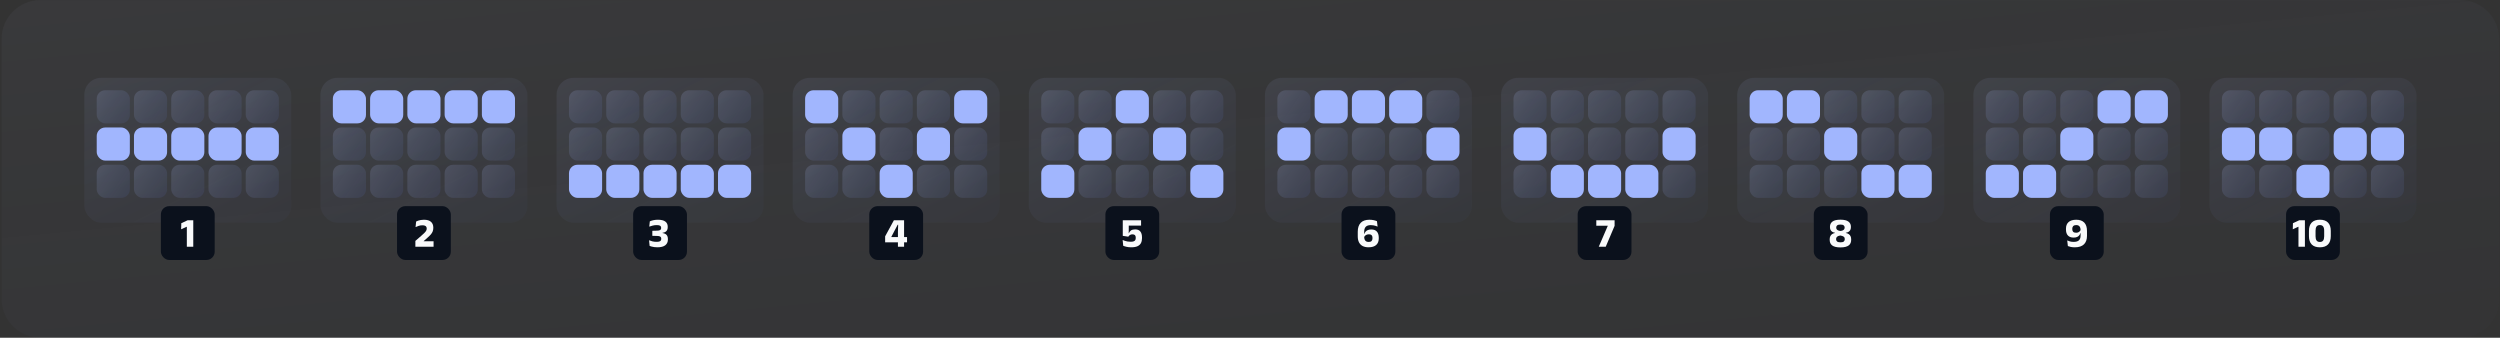 <svg width="1029" height="139" viewBox="0 0 1029 139" fill="none" xmlns="http://www.w3.org/2000/svg">
<rect x="0" y="0" width="1029" height="139" fill="#333333" stroke="none"/>
<path d="M0.655 16.033C0.655 7.197 7.818 0.033 16.654 0.033H1012.65C1021.49 0.033 1028.65 7.197 1028.65 16.033V123.001C1028.65 131.838 1021.49 139.001 1012.65 139.001H16.654C7.818 139.001 0.655 131.838 0.655 123.001V16.033Z" fill="url(#paint0_linear_5951_31610)" fill-opacity="0.04"/>
<rect x="34.699" y="32.033" width="85.191" height="59.634" rx="6.986" fill="url(#paint1_linear_5951_31610)" fill-opacity="0.08"/>
<rect x="39.811" y="37.145" width="13.631" height="13.631" rx="3.493" fill="url(#paint2_linear_5951_31610)" fill-opacity="0.16"/>
<rect x="55.145" y="37.145" width="13.631" height="13.631" rx="3.493" fill="url(#paint3_linear_5951_31610)" fill-opacity="0.16"/>
<rect x="70.48" y="37.145" width="13.631" height="13.631" rx="3.493" fill="url(#paint4_linear_5951_31610)" fill-opacity="0.16"/>
<rect x="85.814" y="37.145" width="13.631" height="13.631" rx="3.493" fill="url(#paint5_linear_5951_31610)" fill-opacity="0.16"/>
<rect x="101.148" y="37.145" width="13.631" height="13.631" rx="3.493" fill="url(#paint6_linear_5951_31610)" fill-opacity="0.16"/>
<rect x="39.811" y="52.478" width="13.631" height="13.631" rx="3.493" fill="#A1B6FE"/>
<rect x="55.145" y="52.478" width="13.631" height="13.631" rx="3.493" fill="#A1B6FE"/>
<rect x="70.48" y="52.478" width="13.631" height="13.631" rx="3.493" fill="#A1B6FE"/>
<rect x="85.814" y="52.478" width="13.631" height="13.631" rx="3.493" fill="#A1B6FE"/>
<rect x="101.148" y="52.478" width="13.631" height="13.631" rx="3.493" fill="#A1B6FE"/>
<rect x="39.811" y="67.812" width="13.631" height="13.631" rx="3.493" fill="url(#paint7_linear_5951_31610)" fill-opacity="0.16"/>
<rect x="55.145" y="67.812" width="13.631" height="13.631" rx="3.493" fill="url(#paint8_linear_5951_31610)" fill-opacity="0.16"/>
<rect x="70.48" y="67.812" width="13.631" height="13.631" rx="3.493" fill="url(#paint9_linear_5951_31610)" fill-opacity="0.16"/>
<rect x="85.814" y="67.812" width="13.631" height="13.631" rx="3.493" fill="url(#paint10_linear_5951_31610)" fill-opacity="0.16"/>
<rect x="101.148" y="67.812" width="13.631" height="13.631" rx="3.493" fill="url(#paint11_linear_5951_31610)" fill-opacity="0.16"/>
<rect x="66.22" y="84.852" width="22.15" height="22.15" rx="3.408" fill="#0B111C"/>
<path d="M76.9 101.555V93.351H76.789L74.557 94.373L74.625 91.868L77.215 90.667H79.549V101.555H76.9Z" fill="#F9FAFB"/>
<rect x="131.89" y="32.033" width="85.191" height="59.634" rx="6.986" fill="url(#paint12_linear_5951_31610)" fill-opacity="0.08"/>
<rect x="137.002" y="37.145" width="13.631" height="13.631" rx="3.493" fill="#A1B6FE"/>
<rect x="152.336" y="37.145" width="13.631" height="13.631" rx="3.493" fill="#A1B6FE"/>
<rect x="167.671" y="37.145" width="13.631" height="13.631" rx="3.493" fill="#A1B6FE"/>
<rect x="183.005" y="37.145" width="13.631" height="13.631" rx="3.493" fill="#A1B6FE"/>
<rect x="198.34" y="37.145" width="13.631" height="13.631" rx="3.493" fill="#A1B6FE"/>
<rect x="137.002" y="52.478" width="13.631" height="13.631" rx="3.493" fill="url(#paint13_linear_5951_31610)" fill-opacity="0.16"/>
<rect x="152.336" y="52.478" width="13.631" height="13.631" rx="3.493" fill="url(#paint14_linear_5951_31610)" fill-opacity="0.16"/>
<rect x="167.671" y="52.478" width="13.631" height="13.631" rx="3.493" fill="url(#paint15_linear_5951_31610)" fill-opacity="0.16"/>
<rect x="183.005" y="52.478" width="13.631" height="13.631" rx="3.493" fill="url(#paint16_linear_5951_31610)" fill-opacity="0.16"/>
<rect x="198.34" y="52.478" width="13.631" height="13.631" rx="3.493" fill="url(#paint17_linear_5951_31610)" fill-opacity="0.16"/>
<rect x="137.002" y="67.812" width="13.631" height="13.631" rx="3.493" fill="url(#paint18_linear_5951_31610)" fill-opacity="0.16"/>
<rect x="152.336" y="67.812" width="13.631" height="13.631" rx="3.493" fill="url(#paint19_linear_5951_31610)" fill-opacity="0.16"/>
<rect x="167.671" y="67.812" width="13.631" height="13.631" rx="3.493" fill="url(#paint20_linear_5951_31610)" fill-opacity="0.16"/>
<rect x="183.005" y="67.812" width="13.631" height="13.631" rx="3.493" fill="url(#paint21_linear_5951_31610)" fill-opacity="0.16"/>
<rect x="198.34" y="67.812" width="13.631" height="13.631" rx="3.493" fill="url(#paint22_linear_5951_31610)" fill-opacity="0.16"/>
<rect x="163.411" y="84.852" width="22.15" height="22.15" rx="3.408" fill="#0B111C"/>
<path d="M170.969 101.555V99.152L173.635 96.835C174.084 96.443 174.453 96.1 174.743 95.804C175.038 95.509 175.26 95.228 175.407 94.961C175.555 94.694 175.629 94.413 175.629 94.118V94.041C175.629 93.774 175.572 93.544 175.458 93.351C175.345 93.152 175.155 92.999 174.888 92.891C174.626 92.783 174.277 92.729 173.84 92.729C173.3 92.729 172.792 92.808 172.315 92.967C171.838 93.121 171.415 93.291 171.046 93.479L171.276 91.178C171.52 91.048 171.801 90.928 172.119 90.821C172.443 90.707 172.803 90.616 173.201 90.548C173.604 90.48 174.041 90.446 174.513 90.446C175.785 90.446 176.742 90.73 177.384 91.298C178.025 91.866 178.346 92.661 178.346 93.683V93.802C178.346 94.336 178.264 94.816 178.099 95.242C177.935 95.668 177.679 96.083 177.333 96.486C176.992 96.883 176.552 97.318 176.012 97.789L174.402 99.221V99.706L173.26 99.314H178.457V101.555H170.969Z" fill="#F9FAFB"/>
<rect x="229.082" y="32.033" width="85.191" height="59.634" rx="6.986" fill="url(#paint23_linear_5951_31610)" fill-opacity="0.08"/>
<rect x="234.193" y="37.145" width="13.631" height="13.631" rx="3.493" fill="url(#paint24_linear_5951_31610)" fill-opacity="0.16"/>
<rect x="249.528" y="37.145" width="13.631" height="13.631" rx="3.493" fill="url(#paint25_linear_5951_31610)" fill-opacity="0.16"/>
<rect x="264.862" y="37.145" width="13.631" height="13.631" rx="3.493" fill="url(#paint26_linear_5951_31610)" fill-opacity="0.16"/>
<rect x="280.196" y="37.145" width="13.631" height="13.631" rx="3.493" fill="url(#paint27_linear_5951_31610)" fill-opacity="0.16"/>
<rect x="295.531" y="37.145" width="13.631" height="13.631" rx="3.493" fill="url(#paint28_linear_5951_31610)" fill-opacity="0.16"/>
<rect x="234.193" y="52.478" width="13.631" height="13.631" rx="3.493" fill="url(#paint29_linear_5951_31610)" fill-opacity="0.16"/>
<rect x="249.528" y="52.478" width="13.631" height="13.631" rx="3.493" fill="url(#paint30_linear_5951_31610)" fill-opacity="0.16"/>
<rect x="264.862" y="52.478" width="13.631" height="13.631" rx="3.493" fill="url(#paint31_linear_5951_31610)" fill-opacity="0.16"/>
<rect x="280.196" y="52.478" width="13.631" height="13.631" rx="3.493" fill="url(#paint32_linear_5951_31610)" fill-opacity="0.16"/>
<rect x="295.531" y="52.478" width="13.631" height="13.631" rx="3.493" fill="url(#paint33_linear_5951_31610)" fill-opacity="0.16"/>
<rect x="234.193" y="67.812" width="13.631" height="13.631" rx="3.493" fill="#A1B6FE"/>
<rect x="249.528" y="67.812" width="13.631" height="13.631" rx="3.493" fill="#A1B6FE"/>
<rect x="264.862" y="67.812" width="13.631" height="13.631" rx="3.493" fill="#A1B6FE"/>
<rect x="280.196" y="67.812" width="13.631" height="13.631" rx="3.493" fill="#A1B6FE"/>
<rect x="295.531" y="67.812" width="13.631" height="13.631" rx="3.493" fill="#A1B6FE"/>
<rect x="260.602" y="84.852" width="22.15" height="22.15" rx="3.408" fill="#0B111C"/>
<path d="M270.566 101.785C270.112 101.785 269.683 101.756 269.28 101.7C268.882 101.643 268.524 101.572 268.206 101.487C267.888 101.396 267.615 101.308 267.388 101.222L267.158 98.888C267.573 99.064 268.036 99.218 268.547 99.348C269.058 99.473 269.612 99.536 270.208 99.536C270.714 99.536 271.108 99.49 271.392 99.399C271.676 99.308 271.875 99.175 271.989 98.999C272.108 98.817 272.167 98.599 272.167 98.343V98.249C272.167 97.994 272.111 97.784 271.997 97.619C271.889 97.454 271.71 97.332 271.46 97.252C271.216 97.167 270.884 97.122 270.464 97.116L268.496 97.065V94.995L270.464 94.944C270.873 94.933 271.199 94.884 271.443 94.799C271.688 94.714 271.864 94.592 271.972 94.433C272.079 94.274 272.133 94.075 272.133 93.836V93.76C272.133 93.391 272.003 93.115 271.742 92.933C271.48 92.746 271.006 92.652 270.319 92.652C269.722 92.652 269.157 92.72 268.624 92.857C268.09 92.987 267.63 93.129 267.243 93.283L267.465 91.11C267.857 90.928 268.328 90.772 268.879 90.642C269.436 90.511 270.083 90.446 270.821 90.446C272.173 90.446 273.178 90.693 273.837 91.187C274.502 91.681 274.834 92.388 274.834 93.308V93.479C274.834 93.933 274.757 94.325 274.604 94.654C274.456 94.978 274.223 95.236 273.905 95.43C273.593 95.623 273.187 95.753 272.687 95.821V96.188L272.542 95.898C273.406 96.017 274.013 96.281 274.365 96.69C274.723 97.099 274.902 97.67 274.902 98.403V98.624C274.902 99.601 274.547 100.373 273.837 100.941C273.133 101.504 272.043 101.785 270.566 101.785Z" fill="#F9FAFB"/>
<rect x="326.272" y="32.033" width="85.191" height="59.634" rx="6.986" fill="url(#paint34_linear_5951_31610)" fill-opacity="0.08"/>
<rect x="331.384" y="37.145" width="13.631" height="13.631" rx="3.493" fill="#A1B6FE"/>
<rect x="346.718" y="37.145" width="13.631" height="13.631" rx="3.493" fill="url(#paint35_linear_5951_31610)" fill-opacity="0.16"/>
<rect x="362.052" y="37.145" width="13.631" height="13.631" rx="3.493" fill="url(#paint36_linear_5951_31610)" fill-opacity="0.16"/>
<rect x="377.387" y="37.145" width="13.631" height="13.631" rx="3.493" fill="url(#paint37_linear_5951_31610)" fill-opacity="0.16"/>
<rect x="392.721" y="37.145" width="13.631" height="13.631" rx="3.493" fill="#A1B6FE"/>
<rect x="331.384" y="52.478" width="13.631" height="13.631" rx="3.493" fill="url(#paint38_linear_5951_31610)" fill-opacity="0.16"/>
<rect x="346.719" y="52.478" width="13.631" height="13.631" rx="3.493" fill="#A1B6FE"/>
<rect x="362.053" y="52.478" width="13.631" height="13.631" rx="3.493" fill="url(#paint39_linear_5951_31610)" fill-opacity="0.16"/>
<rect x="377.387" y="52.478" width="13.631" height="13.631" rx="3.493" fill="#A1B6FE"/>
<rect x="392.722" y="52.478" width="13.631" height="13.631" rx="3.493" fill="url(#paint40_linear_5951_31610)" fill-opacity="0.16"/>
<rect x="331.384" y="67.812" width="13.631" height="13.631" rx="3.493" fill="url(#paint41_linear_5951_31610)" fill-opacity="0.16"/>
<rect x="346.719" y="67.812" width="13.631" height="13.631" rx="3.493" fill="url(#paint42_linear_5951_31610)" fill-opacity="0.16"/>
<rect x="362.053" y="67.812" width="13.631" height="13.631" rx="3.493" fill="#A1B6FE"/>
<rect x="377.387" y="67.812" width="13.631" height="13.631" rx="3.493" fill="url(#paint43_linear_5951_31610)" fill-opacity="0.16"/>
<rect x="392.722" y="67.812" width="13.631" height="13.631" rx="3.493" fill="url(#paint44_linear_5951_31610)" fill-opacity="0.16"/>
<rect x="357.793" y="84.852" width="22.15" height="22.15" rx="3.408" fill="#0B111C"/>
<path d="M369.589 101.555V95.319L369.691 92.49H369.487L366.897 97.431V98.488L365.883 97.576H373.337V99.74H364.324V97.278L367.919 90.667H372.119V101.555H369.589Z" fill="#F9FAFB"/>
<rect x="423.464" y="32.033" width="85.191" height="59.634" rx="6.986" fill="url(#paint45_linear_5951_31610)" fill-opacity="0.08"/>
<rect x="428.575" y="37.145" width="13.631" height="13.631" rx="3.493" fill="url(#paint46_linear_5951_31610)" fill-opacity="0.16"/>
<rect x="443.91" y="37.145" width="13.631" height="13.631" rx="3.493" fill="url(#paint47_linear_5951_31610)" fill-opacity="0.16"/>
<rect x="459.244" y="37.145" width="13.631" height="13.631" rx="3.493" fill="#A1B6FE"/>
<rect x="474.578" y="37.145" width="13.631" height="13.631" rx="3.493" fill="url(#paint48_linear_5951_31610)" fill-opacity="0.16"/>
<rect x="489.913" y="37.145" width="13.631" height="13.631" rx="3.493" fill="url(#paint49_linear_5951_31610)" fill-opacity="0.16"/>
<rect x="428.575" y="52.478" width="13.631" height="13.631" rx="3.493" fill="url(#paint50_linear_5951_31610)" fill-opacity="0.16"/>
<rect x="443.91" y="52.478" width="13.631" height="13.631" rx="3.493" fill="#A1B6FE"/>
<rect x="459.244" y="52.478" width="13.631" height="13.631" rx="3.493" fill="url(#paint51_linear_5951_31610)" fill-opacity="0.16"/>
<rect x="474.578" y="52.478" width="13.631" height="13.631" rx="3.493" fill="#A1B6FE"/>
<rect x="489.913" y="52.478" width="13.631" height="13.631" rx="3.493" fill="url(#paint52_linear_5951_31610)" fill-opacity="0.16"/>
<rect x="428.575" y="67.812" width="13.631" height="13.631" rx="3.493" fill="#A1B6FE"/>
<rect x="443.909" y="67.812" width="13.631" height="13.631" rx="3.493" fill="url(#paint53_linear_5951_31610)" fill-opacity="0.16"/>
<rect x="459.244" y="67.812" width="13.631" height="13.631" rx="3.493" fill="url(#paint54_linear_5951_31610)" fill-opacity="0.16"/>
<rect x="474.578" y="67.812" width="13.631" height="13.631" rx="3.493" fill="url(#paint55_linear_5951_31610)" fill-opacity="0.16"/>
<rect x="489.913" y="67.812" width="13.631" height="13.631" rx="3.493" fill="#A1B6FE"/>
<rect x="454.984" y="84.852" width="22.15" height="22.15" rx="3.408" fill="#0B111C"/>
<path d="M465.608 101.785C464.876 101.785 464.223 101.717 463.649 101.58C463.081 101.444 462.635 101.302 462.312 101.154L462.082 98.778C462.343 98.897 462.644 99.013 462.985 99.127C463.331 99.24 463.706 99.334 464.109 99.408C464.512 99.476 464.93 99.51 465.361 99.51C465.901 99.51 466.324 99.451 466.631 99.331C466.937 99.212 467.153 99.042 467.278 98.82C467.403 98.593 467.466 98.32 467.466 98.002V97.764C467.466 97.338 467.361 97.014 467.15 96.793C466.94 96.565 466.6 96.452 466.128 96.452C465.708 96.452 465.359 96.546 465.08 96.733C464.802 96.915 464.578 97.145 464.407 97.423L462.133 97.074V90.667H469.664V92.865H464.595V94.578L464.569 95.975H464.654C464.836 95.503 465.129 95.126 465.532 94.842C465.935 94.558 466.503 94.416 467.236 94.416C468.201 94.416 468.911 94.705 469.365 95.285C469.82 95.858 470.047 96.662 470.047 97.695V98.053C470.047 98.814 469.905 99.476 469.621 100.038C469.337 100.595 468.871 101.027 468.224 101.333C467.576 101.634 466.705 101.785 465.608 101.785Z" fill="#F9FAFB"/>
<rect x="520.655" y="32.033" width="85.191" height="59.634" rx="6.986" fill="url(#paint56_linear_5951_31610)" fill-opacity="0.08"/>
<rect x="525.766" y="37.145" width="13.631" height="13.631" rx="3.493" fill="url(#paint57_linear_5951_31610)" fill-opacity="0.16"/>
<rect x="541.101" y="37.145" width="13.631" height="13.631" rx="3.493" fill="#A1B6FE"/>
<rect x="556.435" y="37.145" width="13.631" height="13.631" rx="3.493" fill="#A1B6FE"/>
<rect x="571.769" y="37.145" width="13.631" height="13.631" rx="3.493" fill="#A1B6FE"/>
<rect x="587.104" y="37.145" width="13.631" height="13.631" rx="3.493" fill="url(#paint58_linear_5951_31610)" fill-opacity="0.16"/>
<rect x="525.766" y="52.478" width="13.631" height="13.631" rx="3.493" fill="#A1B6FE"/>
<rect x="541.101" y="52.478" width="13.631" height="13.631" rx="3.493" fill="url(#paint59_linear_5951_31610)" fill-opacity="0.16"/>
<rect x="556.435" y="52.478" width="13.631" height="13.631" rx="3.493" fill="url(#paint60_linear_5951_31610)" fill-opacity="0.16"/>
<rect x="571.769" y="52.478" width="13.631" height="13.631" rx="3.493" fill="url(#paint61_linear_5951_31610)" fill-opacity="0.16"/>
<rect x="587.104" y="52.478" width="13.631" height="13.631" rx="3.493" fill="#A1B6FE"/>
<rect x="525.766" y="67.812" width="13.631" height="13.631" rx="3.493" fill="url(#paint62_linear_5951_31610)" fill-opacity="0.16"/>
<rect x="541.101" y="67.812" width="13.631" height="13.631" rx="3.493" fill="url(#paint63_linear_5951_31610)" fill-opacity="0.16"/>
<rect x="556.435" y="67.812" width="13.631" height="13.631" rx="3.493" fill="url(#paint64_linear_5951_31610)" fill-opacity="0.16"/>
<rect x="571.769" y="67.812" width="13.631" height="13.631" rx="3.493" fill="url(#paint65_linear_5951_31610)" fill-opacity="0.16"/>
<rect x="587.104" y="67.812" width="13.631" height="13.631" rx="3.493" fill="url(#paint66_linear_5951_31610)" fill-opacity="0.16"/>
<rect x="552.175" y="84.852" width="22.15" height="22.15" rx="3.408" fill="#0B111C"/>
<path d="M563.292 101.785C562.343 101.785 561.537 101.614 560.872 101.274C560.213 100.927 559.711 100.419 559.364 99.749C559.024 99.079 558.853 98.255 558.853 97.278V95.361C558.853 93.788 559.254 92.576 560.054 91.724C560.861 90.872 562.054 90.446 563.632 90.446C564.308 90.446 564.907 90.505 565.43 90.625C565.952 90.744 566.395 90.883 566.759 91.042L567.014 93.274C566.759 93.155 566.486 93.053 566.197 92.967C565.913 92.877 565.603 92.803 565.268 92.746C564.933 92.689 564.567 92.661 564.169 92.661C563.26 92.661 562.587 92.888 562.15 93.342C561.713 93.791 561.494 94.487 561.494 95.43V97.363C561.494 97.869 561.562 98.286 561.699 98.616C561.835 98.939 562.039 99.183 562.312 99.348C562.59 99.507 562.937 99.587 563.351 99.587C563.896 99.587 564.291 99.459 564.535 99.203C564.785 98.942 564.91 98.579 564.91 98.113V97.909C564.91 97.602 564.862 97.341 564.765 97.125C564.675 96.909 564.521 96.741 564.305 96.622C564.09 96.503 563.791 96.443 563.411 96.443C563.104 96.443 562.82 96.494 562.559 96.597C562.298 96.693 562.071 96.835 561.877 97.022C561.69 97.204 561.545 97.423 561.443 97.678L561.153 96.298H561.579C561.676 95.952 561.838 95.64 562.065 95.361C562.298 95.083 562.607 94.862 562.993 94.697C563.385 94.532 563.862 94.45 564.425 94.45C565.458 94.45 566.228 94.745 566.733 95.336C567.245 95.926 567.5 96.767 567.5 97.857V98.138C567.5 99.303 567.145 100.203 566.435 100.839C565.731 101.469 564.683 101.785 563.292 101.785Z" fill="#F9FAFB"/>
<rect x="617.846" y="32.033" width="85.191" height="59.634" rx="6.986" fill="url(#paint67_linear_5951_31610)" fill-opacity="0.08"/>
<rect x="622.957" y="37.145" width="13.631" height="13.631" rx="3.493" fill="url(#paint68_linear_5951_31610)" fill-opacity="0.16"/>
<rect x="638.292" y="37.145" width="13.631" height="13.631" rx="3.493" fill="url(#paint69_linear_5951_31610)" fill-opacity="0.16"/>
<rect x="653.626" y="37.145" width="13.631" height="13.631" rx="3.493" fill="url(#paint70_linear_5951_31610)" fill-opacity="0.16"/>
<rect x="668.96" y="37.145" width="13.631" height="13.631" rx="3.493" fill="url(#paint71_linear_5951_31610)" fill-opacity="0.16"/>
<rect x="684.295" y="37.145" width="13.631" height="13.631" rx="3.493" fill="url(#paint72_linear_5951_31610)" fill-opacity="0.16"/>
<rect x="622.957" y="52.478" width="13.631" height="13.631" rx="3.493" fill="#A1B6FE"/>
<rect x="638.292" y="52.478" width="13.631" height="13.631" rx="3.493" fill="url(#paint73_linear_5951_31610)" fill-opacity="0.16"/>
<rect x="653.626" y="52.478" width="13.631" height="13.631" rx="3.493" fill="url(#paint74_linear_5951_31610)" fill-opacity="0.16"/>
<rect x="668.96" y="52.478" width="13.631" height="13.631" rx="3.493" fill="url(#paint75_linear_5951_31610)" fill-opacity="0.16"/>
<rect x="684.295" y="52.478" width="13.631" height="13.631" rx="3.493" fill="#A1B6FE"/>
<rect x="622.957" y="67.812" width="13.631" height="13.631" rx="3.493" fill="url(#paint76_linear_5951_31610)" fill-opacity="0.16"/>
<rect x="638.292" y="67.812" width="13.631" height="13.631" rx="3.493" fill="#A1B6FE"/>
<rect x="653.626" y="67.812" width="13.631" height="13.631" rx="3.493" fill="#A1B6FE"/>
<rect x="668.96" y="67.812" width="13.631" height="13.631" rx="3.493" fill="#A1B6FE"/>
<rect x="684.295" y="67.812" width="13.631" height="13.631" rx="3.493" fill="url(#paint77_linear_5951_31610)" fill-opacity="0.16"/>
<rect x="649.366" y="84.852" width="22.15" height="22.15" rx="3.408" fill="#0B111C"/>
<path d="M658.051 101.555L661.783 92.899H657.037V90.667H664.568V92.959L660.922 101.555H658.051Z" fill="#F9FAFB"/>
<rect x="715.037" y="32.033" width="85.191" height="59.634" rx="6.986" fill="url(#paint78_linear_5951_31610)" fill-opacity="0.08"/>
<rect x="720.148" y="37.145" width="13.631" height="13.631" rx="3.493" fill="#A1B6FE"/>
<rect x="735.483" y="37.145" width="13.631" height="13.631" rx="3.493" fill="#A1B6FE"/>
<rect x="750.817" y="37.145" width="13.631" height="13.631" rx="3.493" fill="url(#paint79_linear_5951_31610)" fill-opacity="0.16"/>
<rect x="766.151" y="37.145" width="13.631" height="13.631" rx="3.493" fill="url(#paint80_linear_5951_31610)" fill-opacity="0.16"/>
<rect x="781.486" y="37.145" width="13.631" height="13.631" rx="3.493" fill="url(#paint81_linear_5951_31610)" fill-opacity="0.16"/>
<rect x="720.148" y="52.478" width="13.631" height="13.631" rx="3.493" fill="url(#paint82_linear_5951_31610)" fill-opacity="0.16"/>
<rect x="735.483" y="52.478" width="13.631" height="13.631" rx="3.493" fill="url(#paint83_linear_5951_31610)" fill-opacity="0.16"/>
<rect x="750.817" y="52.478" width="13.631" height="13.631" rx="3.493" fill="#A1B6FE"/>
<rect x="766.151" y="52.478" width="13.631" height="13.631" rx="3.493" fill="url(#paint84_linear_5951_31610)" fill-opacity="0.16"/>
<rect x="781.486" y="52.478" width="13.631" height="13.631" rx="3.493" fill="url(#paint85_linear_5951_31610)" fill-opacity="0.16"/>
<rect x="720.148" y="67.812" width="13.631" height="13.631" rx="3.493" fill="url(#paint86_linear_5951_31610)" fill-opacity="0.16"/>
<rect x="735.482" y="67.812" width="13.631" height="13.631" rx="3.493" fill="url(#paint87_linear_5951_31610)" fill-opacity="0.16"/>
<rect x="750.817" y="67.812" width="13.631" height="13.631" rx="3.493" fill="url(#paint88_linear_5951_31610)" fill-opacity="0.16"/>
<rect x="766.151" y="67.812" width="13.631" height="13.631" rx="3.493" fill="#A1B6FE"/>
<rect x="781.486" y="67.812" width="13.631" height="13.631" rx="3.493" fill="#A1B6FE"/>
<rect x="746.557" y="84.852" width="22.15" height="22.15" rx="3.408" fill="#0B111C"/>
<path d="M757.512 101.836C756.695 101.836 756.005 101.762 755.442 101.614C754.88 101.467 754.426 101.257 754.079 100.984C753.738 100.706 753.489 100.376 753.33 99.996C753.176 99.609 753.1 99.183 753.1 98.718V98.513C753.1 98.019 753.182 97.596 753.347 97.244C753.511 96.886 753.755 96.597 754.079 96.375C754.403 96.154 754.8 95.995 755.272 95.898V95.804C754.823 95.725 754.446 95.588 754.139 95.395C753.838 95.197 753.608 94.941 753.449 94.629C753.295 94.311 753.219 93.933 753.219 93.496V93.291C753.219 92.405 753.56 91.707 754.241 91.195C754.928 90.679 756.019 90.42 757.512 90.42C759.023 90.42 760.119 90.679 760.801 91.195C761.488 91.707 761.832 92.405 761.832 93.291V93.496C761.832 93.939 761.752 94.319 761.593 94.637C761.434 94.95 761.201 95.202 760.894 95.395C760.588 95.588 760.207 95.725 759.753 95.804V95.898C760.236 96 760.639 96.162 760.963 96.384C761.286 96.605 761.531 96.892 761.695 97.244C761.86 97.591 761.942 98.014 761.942 98.513V98.718C761.942 99.166 761.871 99.581 761.729 99.962C761.587 100.336 761.349 100.666 761.014 100.95C760.679 101.228 760.224 101.444 759.651 101.597C759.077 101.756 758.364 101.836 757.512 101.836ZM757.546 99.74C758.205 99.74 758.662 99.624 758.918 99.391C759.179 99.152 759.31 98.84 759.31 98.454V98.368C759.31 97.965 759.165 97.65 758.875 97.423C758.586 97.196 758.112 97.031 757.453 96.929C756.839 97.031 756.399 97.204 756.132 97.448C755.871 97.687 755.74 97.994 755.74 98.368V98.454C755.74 98.846 755.874 99.158 756.141 99.391C756.413 99.624 756.882 99.74 757.546 99.74ZM757.589 95.072C758.123 95.009 758.535 94.862 758.824 94.629C759.114 94.396 759.259 94.086 759.259 93.7V93.632C759.259 93.263 759.123 92.97 758.85 92.754C758.583 92.539 758.137 92.431 757.512 92.431C756.905 92.431 756.465 92.539 756.192 92.754C755.925 92.965 755.792 93.251 755.792 93.615V93.692C755.792 93.947 755.854 94.171 755.979 94.365C756.11 94.552 756.306 94.705 756.567 94.825C756.834 94.944 757.174 95.026 757.589 95.072Z" fill="#F9FAFB"/>
<rect x="812.228" y="32.033" width="85.191" height="59.634" rx="6.986" fill="url(#paint89_linear_5951_31610)" fill-opacity="0.08"/>
<rect x="817.339" y="37.145" width="13.631" height="13.631" rx="3.493" fill="url(#paint90_linear_5951_31610)" fill-opacity="0.16"/>
<rect x="832.674" y="37.145" width="13.631" height="13.631" rx="3.493" fill="url(#paint91_linear_5951_31610)" fill-opacity="0.16"/>
<rect x="848.008" y="37.145" width="13.631" height="13.631" rx="3.493" fill="url(#paint92_linear_5951_31610)" fill-opacity="0.16"/>
<rect x="863.342" y="37.145" width="13.631" height="13.631" rx="3.493" fill="#A1B6FE"/>
<rect x="878.677" y="37.145" width="13.631" height="13.631" rx="3.493" fill="#A1B6FE"/>
<rect x="817.339" y="52.478" width="13.631" height="13.631" rx="3.493" fill="url(#paint93_linear_5951_31610)" fill-opacity="0.16"/>
<rect x="832.674" y="52.478" width="13.631" height="13.631" rx="3.493" fill="url(#paint94_linear_5951_31610)" fill-opacity="0.16"/>
<rect x="848.008" y="52.478" width="13.631" height="13.631" rx="3.493" fill="#A1B6FE"/>
<rect x="863.342" y="52.478" width="13.631" height="13.631" rx="3.493" fill="url(#paint95_linear_5951_31610)" fill-opacity="0.16"/>
<rect x="878.677" y="52.478" width="13.631" height="13.631" rx="3.493" fill="url(#paint96_linear_5951_31610)" fill-opacity="0.16"/>
<rect x="817.339" y="67.812" width="13.631" height="13.631" rx="3.493" fill="#A1B6FE"/>
<rect x="832.674" y="67.812" width="13.631" height="13.631" rx="3.493" fill="#A1B6FE"/>
<rect x="848.008" y="67.812" width="13.631" height="13.631" rx="3.493" fill="url(#paint97_linear_5951_31610)" fill-opacity="0.16"/>
<rect x="863.342" y="67.812" width="13.631" height="13.631" rx="3.493" fill="url(#paint98_linear_5951_31610)" fill-opacity="0.16"/>
<rect x="878.677" y="67.812" width="13.631" height="13.631" rx="3.493" fill="url(#paint99_linear_5951_31610)" fill-opacity="0.16"/>
<rect x="843.748" y="84.852" width="22.15" height="22.15" rx="3.408" fill="#0B111C"/>
<path d="M854.583 90.446C856.037 90.446 857.136 90.835 857.88 91.613C858.63 92.391 859.004 93.541 859.004 95.063V97.091C859.004 98.596 858.584 99.757 857.744 100.575C856.909 101.387 855.656 101.793 853.987 101.793C853.339 101.793 852.777 101.739 852.3 101.631C851.829 101.529 851.439 101.41 851.133 101.274L850.869 98.956C851.215 99.121 851.601 99.263 852.027 99.382C852.459 99.502 852.953 99.561 853.51 99.561C854.492 99.561 855.213 99.351 855.673 98.931C856.133 98.51 856.364 97.86 856.364 96.98V94.808C856.364 94.075 856.216 93.532 855.921 93.18C855.631 92.823 855.174 92.644 854.549 92.644C854.004 92.644 853.6 92.78 853.339 93.053C853.078 93.32 852.947 93.68 852.947 94.135V94.339C852.947 94.805 853.072 95.165 853.322 95.421C853.578 95.671 853.984 95.796 854.54 95.796C854.83 95.796 855.094 95.75 855.333 95.659C855.577 95.563 855.79 95.424 855.972 95.242C856.159 95.06 856.307 94.844 856.415 94.595L856.934 95.941H856.278C856.182 96.31 856.017 96.633 855.784 96.912C855.557 97.19 855.256 97.406 854.881 97.559C854.506 97.713 854.043 97.789 853.493 97.789C852.465 97.789 851.684 97.502 851.15 96.929C850.622 96.35 850.358 95.549 850.358 94.526V94.083C850.358 92.93 850.715 92.036 851.431 91.4C852.152 90.764 853.203 90.446 854.583 90.446Z" fill="#F9FAFB"/>
<rect x="909.419" y="32.033" width="85.191" height="59.634" rx="6.986" fill="url(#paint100_linear_5951_31610)" fill-opacity="0.08"/>
<rect x="914.53" y="37.145" width="13.631" height="13.631" rx="3.493" fill="url(#paint101_linear_5951_31610)" fill-opacity="0.16"/>
<rect x="929.865" y="37.145" width="13.631" height="13.631" rx="3.493" fill="url(#paint102_linear_5951_31610)" fill-opacity="0.16"/>
<rect x="945.199" y="37.145" width="13.631" height="13.631" rx="3.493" fill="url(#paint103_linear_5951_31610)" fill-opacity="0.16"/>
<rect x="960.533" y="37.145" width="13.631" height="13.631" rx="3.493" fill="url(#paint104_linear_5951_31610)" fill-opacity="0.16"/>
<rect x="975.868" y="37.145" width="13.631" height="13.631" rx="3.493" fill="url(#paint105_linear_5951_31610)" fill-opacity="0.16"/>
<rect x="914.53" y="52.478" width="13.631" height="13.631" rx="3.493" fill="#A1B6FE"/>
<rect x="929.865" y="52.478" width="13.631" height="13.631" rx="3.493" fill="#A1B6FE"/>
<rect x="945.199" y="52.478" width="13.631" height="13.631" rx="3.493" fill="url(#paint106_linear_5951_31610)" fill-opacity="0.16"/>
<rect x="960.533" y="52.478" width="13.631" height="13.631" rx="3.493" fill="#A1B6FE"/>
<rect x="975.868" y="52.478" width="13.631" height="13.631" rx="3.493" fill="#A1B6FE"/>
<rect x="914.53" y="67.812" width="13.631" height="13.631" rx="3.493" fill="url(#paint107_linear_5951_31610)" fill-opacity="0.16"/>
<rect x="929.865" y="67.812" width="13.631" height="13.631" rx="3.493" fill="url(#paint108_linear_5951_31610)" fill-opacity="0.16"/>
<rect x="945.199" y="67.812" width="13.631" height="13.631" rx="3.493" fill="#A1B6FE"/>
<rect x="960.533" y="67.812" width="13.631" height="13.631" rx="3.493" fill="url(#paint109_linear_5951_31610)" fill-opacity="0.16"/>
<rect x="975.868" y="67.812" width="13.631" height="13.631" rx="3.493" fill="url(#paint110_linear_5951_31610)" fill-opacity="0.16"/>
<rect x="940.939" y="84.852" width="22.15" height="22.15" rx="3.408" fill="#0B111C"/>
<path d="M946.049 101.555V93.351H945.939L943.707 94.373L943.775 91.868L946.364 90.667H948.699V101.555H946.049ZM954.853 101.793C953.376 101.793 952.257 101.401 951.496 100.618C950.741 99.834 950.363 98.684 950.363 97.167V95.046C950.363 93.541 950.741 92.397 951.496 91.613C952.252 90.829 953.37 90.437 954.853 90.437C956.335 90.437 957.454 90.829 958.209 91.613C958.97 92.397 959.351 93.541 959.351 95.046V97.167C959.351 98.684 958.97 99.834 958.209 100.618C957.454 101.401 956.335 101.793 954.853 101.793ZM954.853 99.595C955.472 99.595 955.923 99.399 956.207 99.007C956.491 98.616 956.633 98.042 956.633 97.287V94.944C956.633 94.183 956.491 93.609 956.207 93.223C955.923 92.831 955.472 92.635 954.853 92.635C954.234 92.635 953.782 92.831 953.498 93.223C953.22 93.609 953.081 94.183 953.081 94.944V97.287C953.081 98.042 953.223 98.616 953.507 99.007C953.796 99.399 954.245 99.595 954.853 99.595Z" fill="#F9FAFB"/>
<defs>
<linearGradient id="paint0_linear_5951_31610" x1="0.655" y1="0.033" x2="21.754" y2="220.119" gradientUnits="userSpaceOnUse">
<stop stop-color="#C7D3FE"/>
<stop offset="1" stop-color="#667FD2" stop-opacity="0.4"/>
</linearGradient>
<linearGradient id="paint1_linear_5951_31610" x1="34.699" y1="32.033" x2="72.66" y2="108.499" gradientUnits="userSpaceOnUse">
<stop stop-color="#B4C5FE"/>
<stop offset="1" stop-color="#667FD2" stop-opacity="0.4"/>
</linearGradient>
<linearGradient id="paint2_linear_5951_31610" x1="40.379" y1="37.536" x2="53.675" y2="46.439" gradientUnits="userSpaceOnUse">
<stop stop-color="#B4C5FE"/>
<stop offset="1" stop-color="#667FD2" stop-opacity="0.7"/>
</linearGradient>
<linearGradient id="paint3_linear_5951_31610" x1="55.713" y1="37.536" x2="69.01" y2="46.439" gradientUnits="userSpaceOnUse">
<stop stop-color="#B4C5FE"/>
<stop offset="1" stop-color="#667FD2" stop-opacity="0.7"/>
</linearGradient>
<linearGradient id="paint4_linear_5951_31610" x1="71.048" y1="37.536" x2="84.344" y2="46.439" gradientUnits="userSpaceOnUse">
<stop stop-color="#B4C5FE"/>
<stop offset="1" stop-color="#667FD2" stop-opacity="0.7"/>
</linearGradient>
<linearGradient id="paint5_linear_5951_31610" x1="86.382" y1="37.536" x2="99.678" y2="46.439" gradientUnits="userSpaceOnUse">
<stop stop-color="#B4C5FE"/>
<stop offset="1" stop-color="#667FD2" stop-opacity="0.7"/>
</linearGradient>
<linearGradient id="paint6_linear_5951_31610" x1="101.716" y1="37.536" x2="115.013" y2="46.439" gradientUnits="userSpaceOnUse">
<stop stop-color="#B4C5FE"/>
<stop offset="1" stop-color="#667FD2" stop-opacity="0.7"/>
</linearGradient>
<linearGradient id="paint7_linear_5951_31610" x1="40.379" y1="68.204" x2="53.675" y2="77.107" gradientUnits="userSpaceOnUse">
<stop stop-color="#B4C5FE"/>
<stop offset="1" stop-color="#667FD2" stop-opacity="0.7"/>
</linearGradient>
<linearGradient id="paint8_linear_5951_31610" x1="55.713" y1="68.204" x2="69.01" y2="77.107" gradientUnits="userSpaceOnUse">
<stop stop-color="#B4C5FE"/>
<stop offset="1" stop-color="#667FD2" stop-opacity="0.7"/>
</linearGradient>
<linearGradient id="paint9_linear_5951_31610" x1="71.048" y1="68.204" x2="84.344" y2="77.107" gradientUnits="userSpaceOnUse">
<stop stop-color="#B4C5FE"/>
<stop offset="1" stop-color="#667FD2" stop-opacity="0.7"/>
</linearGradient>
<linearGradient id="paint10_linear_5951_31610" x1="86.382" y1="68.204" x2="99.678" y2="77.107" gradientUnits="userSpaceOnUse">
<stop stop-color="#B4C5FE"/>
<stop offset="1" stop-color="#667FD2" stop-opacity="0.7"/>
</linearGradient>
<linearGradient id="paint11_linear_5951_31610" x1="101.716" y1="68.204" x2="115.013" y2="77.107" gradientUnits="userSpaceOnUse">
<stop stop-color="#B4C5FE"/>
<stop offset="1" stop-color="#667FD2" stop-opacity="0.7"/>
</linearGradient>
<linearGradient id="paint12_linear_5951_31610" x1="131.89" y1="32.033" x2="169.851" y2="108.499" gradientUnits="userSpaceOnUse">
<stop stop-color="#B4C5FE"/>
<stop offset="1" stop-color="#667FD2" stop-opacity="0.4"/>
</linearGradient>
<linearGradient id="paint13_linear_5951_31610" x1="137.57" y1="52.87" x2="150.867" y2="61.773" gradientUnits="userSpaceOnUse">
<stop stop-color="#B4C5FE"/>
<stop offset="1" stop-color="#667FD2" stop-opacity="0.7"/>
</linearGradient>
<linearGradient id="paint14_linear_5951_31610" x1="152.904" y1="52.87" x2="166.201" y2="61.773" gradientUnits="userSpaceOnUse">
<stop stop-color="#B4C5FE"/>
<stop offset="1" stop-color="#667FD2" stop-opacity="0.7"/>
</linearGradient>
<linearGradient id="paint15_linear_5951_31610" x1="168.239" y1="52.87" x2="181.535" y2="61.773" gradientUnits="userSpaceOnUse">
<stop stop-color="#B4C5FE"/>
<stop offset="1" stop-color="#667FD2" stop-opacity="0.7"/>
</linearGradient>
<linearGradient id="paint16_linear_5951_31610" x1="183.573" y1="52.87" x2="196.87" y2="61.773" gradientUnits="userSpaceOnUse">
<stop stop-color="#B4C5FE"/>
<stop offset="1" stop-color="#667FD2" stop-opacity="0.7"/>
</linearGradient>
<linearGradient id="paint17_linear_5951_31610" x1="198.908" y1="52.87" x2="212.204" y2="61.773" gradientUnits="userSpaceOnUse">
<stop stop-color="#B4C5FE"/>
<stop offset="1" stop-color="#667FD2" stop-opacity="0.7"/>
</linearGradient>
<linearGradient id="paint18_linear_5951_31610" x1="137.57" y1="68.204" x2="150.867" y2="77.107" gradientUnits="userSpaceOnUse">
<stop stop-color="#B4C5FE"/>
<stop offset="1" stop-color="#667FD2" stop-opacity="0.7"/>
</linearGradient>
<linearGradient id="paint19_linear_5951_31610" x1="152.904" y1="68.204" x2="166.201" y2="77.107" gradientUnits="userSpaceOnUse">
<stop stop-color="#B4C5FE"/>
<stop offset="1" stop-color="#667FD2" stop-opacity="0.7"/>
</linearGradient>
<linearGradient id="paint20_linear_5951_31610" x1="168.239" y1="68.204" x2="181.535" y2="77.107" gradientUnits="userSpaceOnUse">
<stop stop-color="#B4C5FE"/>
<stop offset="1" stop-color="#667FD2" stop-opacity="0.7"/>
</linearGradient>
<linearGradient id="paint21_linear_5951_31610" x1="183.573" y1="68.204" x2="196.87" y2="77.107" gradientUnits="userSpaceOnUse">
<stop stop-color="#B4C5FE"/>
<stop offset="1" stop-color="#667FD2" stop-opacity="0.7"/>
</linearGradient>
<linearGradient id="paint22_linear_5951_31610" x1="198.908" y1="68.204" x2="212.204" y2="77.107" gradientUnits="userSpaceOnUse">
<stop stop-color="#B4C5FE"/>
<stop offset="1" stop-color="#667FD2" stop-opacity="0.7"/>
</linearGradient>
<linearGradient id="paint23_linear_5951_31610" x1="229.082" y1="32.033" x2="267.042" y2="108.499" gradientUnits="userSpaceOnUse">
<stop stop-color="#B4C5FE"/>
<stop offset="1" stop-color="#667FD2" stop-opacity="0.4"/>
</linearGradient>
<linearGradient id="paint24_linear_5951_31610" x1="234.761" y1="37.536" x2="248.058" y2="46.439" gradientUnits="userSpaceOnUse">
<stop stop-color="#B4C5FE"/>
<stop offset="1" stop-color="#667FD2" stop-opacity="0.7"/>
</linearGradient>
<linearGradient id="paint25_linear_5951_31610" x1="250.096" y1="37.536" x2="263.392" y2="46.439" gradientUnits="userSpaceOnUse">
<stop stop-color="#B4C5FE"/>
<stop offset="1" stop-color="#667FD2" stop-opacity="0.7"/>
</linearGradient>
<linearGradient id="paint26_linear_5951_31610" x1="265.43" y1="37.536" x2="278.726" y2="46.439" gradientUnits="userSpaceOnUse">
<stop stop-color="#B4C5FE"/>
<stop offset="1" stop-color="#667FD2" stop-opacity="0.7"/>
</linearGradient>
<linearGradient id="paint27_linear_5951_31610" x1="280.764" y1="37.536" x2="294.061" y2="46.439" gradientUnits="userSpaceOnUse">
<stop stop-color="#B4C5FE"/>
<stop offset="1" stop-color="#667FD2" stop-opacity="0.7"/>
</linearGradient>
<linearGradient id="paint28_linear_5951_31610" x1="296.099" y1="37.536" x2="309.395" y2="46.439" gradientUnits="userSpaceOnUse">
<stop stop-color="#B4C5FE"/>
<stop offset="1" stop-color="#667FD2" stop-opacity="0.7"/>
</linearGradient>
<linearGradient id="paint29_linear_5951_31610" x1="234.761" y1="52.87" x2="248.058" y2="61.773" gradientUnits="userSpaceOnUse">
<stop stop-color="#B4C5FE"/>
<stop offset="1" stop-color="#667FD2" stop-opacity="0.7"/>
</linearGradient>
<linearGradient id="paint30_linear_5951_31610" x1="250.096" y1="52.87" x2="263.392" y2="61.773" gradientUnits="userSpaceOnUse">
<stop stop-color="#B4C5FE"/>
<stop offset="1" stop-color="#667FD2" stop-opacity="0.7"/>
</linearGradient>
<linearGradient id="paint31_linear_5951_31610" x1="265.43" y1="52.87" x2="278.726" y2="61.773" gradientUnits="userSpaceOnUse">
<stop stop-color="#B4C5FE"/>
<stop offset="1" stop-color="#667FD2" stop-opacity="0.7"/>
</linearGradient>
<linearGradient id="paint32_linear_5951_31610" x1="280.764" y1="52.87" x2="294.061" y2="61.773" gradientUnits="userSpaceOnUse">
<stop stop-color="#B4C5FE"/>
<stop offset="1" stop-color="#667FD2" stop-opacity="0.7"/>
</linearGradient>
<linearGradient id="paint33_linear_5951_31610" x1="296.099" y1="52.87" x2="309.395" y2="61.773" gradientUnits="userSpaceOnUse">
<stop stop-color="#B4C5FE"/>
<stop offset="1" stop-color="#667FD2" stop-opacity="0.7"/>
</linearGradient>
<linearGradient id="paint34_linear_5951_31610" x1="326.272" y1="32.033" x2="364.233" y2="108.499" gradientUnits="userSpaceOnUse">
<stop stop-color="#B4C5FE"/>
<stop offset="1" stop-color="#667FD2" stop-opacity="0.4"/>
</linearGradient>
<linearGradient id="paint35_linear_5951_31610" x1="347.286" y1="37.536" x2="360.583" y2="46.439" gradientUnits="userSpaceOnUse">
<stop stop-color="#B4C5FE"/>
<stop offset="1" stop-color="#667FD2" stop-opacity="0.7"/>
</linearGradient>
<linearGradient id="paint36_linear_5951_31610" x1="362.62" y1="37.536" x2="375.917" y2="46.439" gradientUnits="userSpaceOnUse">
<stop stop-color="#B4C5FE"/>
<stop offset="1" stop-color="#667FD2" stop-opacity="0.7"/>
</linearGradient>
<linearGradient id="paint37_linear_5951_31610" x1="377.955" y1="37.536" x2="391.252" y2="46.439" gradientUnits="userSpaceOnUse">
<stop stop-color="#B4C5FE"/>
<stop offset="1" stop-color="#667FD2" stop-opacity="0.7"/>
</linearGradient>
<linearGradient id="paint38_linear_5951_31610" x1="331.952" y1="52.87" x2="345.249" y2="61.773" gradientUnits="userSpaceOnUse">
<stop stop-color="#B4C5FE"/>
<stop offset="1" stop-color="#667FD2" stop-opacity="0.7"/>
</linearGradient>
<linearGradient id="paint39_linear_5951_31610" x1="362.621" y1="52.87" x2="375.917" y2="61.773" gradientUnits="userSpaceOnUse">
<stop stop-color="#B4C5FE"/>
<stop offset="1" stop-color="#667FD2" stop-opacity="0.7"/>
</linearGradient>
<linearGradient id="paint40_linear_5951_31610" x1="393.29" y1="52.87" x2="406.586" y2="61.773" gradientUnits="userSpaceOnUse">
<stop stop-color="#B4C5FE"/>
<stop offset="1" stop-color="#667FD2" stop-opacity="0.7"/>
</linearGradient>
<linearGradient id="paint41_linear_5951_31610" x1="331.952" y1="68.204" x2="345.249" y2="77.107" gradientUnits="userSpaceOnUse">
<stop stop-color="#B4C5FE"/>
<stop offset="1" stop-color="#667FD2" stop-opacity="0.7"/>
</linearGradient>
<linearGradient id="paint42_linear_5951_31610" x1="347.286" y1="68.204" x2="360.583" y2="77.107" gradientUnits="userSpaceOnUse">
<stop stop-color="#B4C5FE"/>
<stop offset="1" stop-color="#667FD2" stop-opacity="0.7"/>
</linearGradient>
<linearGradient id="paint43_linear_5951_31610" x1="377.955" y1="68.204" x2="391.252" y2="77.107" gradientUnits="userSpaceOnUse">
<stop stop-color="#B4C5FE"/>
<stop offset="1" stop-color="#667FD2" stop-opacity="0.7"/>
</linearGradient>
<linearGradient id="paint44_linear_5951_31610" x1="393.29" y1="68.204" x2="406.586" y2="77.107" gradientUnits="userSpaceOnUse">
<stop stop-color="#B4C5FE"/>
<stop offset="1" stop-color="#667FD2" stop-opacity="0.7"/>
</linearGradient>
<linearGradient id="paint45_linear_5951_31610" x1="423.464" y1="32.033" x2="461.424" y2="108.499" gradientUnits="userSpaceOnUse">
<stop stop-color="#B4C5FE"/>
<stop offset="1" stop-color="#667FD2" stop-opacity="0.4"/>
</linearGradient>
<linearGradient id="paint46_linear_5951_31610" x1="429.143" y1="37.536" x2="442.44" y2="46.439" gradientUnits="userSpaceOnUse">
<stop stop-color="#B4C5FE"/>
<stop offset="1" stop-color="#667FD2" stop-opacity="0.7"/>
</linearGradient>
<linearGradient id="paint47_linear_5951_31610" x1="444.478" y1="37.536" x2="457.774" y2="46.439" gradientUnits="userSpaceOnUse">
<stop stop-color="#B4C5FE"/>
<stop offset="1" stop-color="#667FD2" stop-opacity="0.7"/>
</linearGradient>
<linearGradient id="paint48_linear_5951_31610" x1="475.146" y1="37.536" x2="488.443" y2="46.439" gradientUnits="userSpaceOnUse">
<stop stop-color="#B4C5FE"/>
<stop offset="1" stop-color="#667FD2" stop-opacity="0.7"/>
</linearGradient>
<linearGradient id="paint49_linear_5951_31610" x1="490.481" y1="37.536" x2="503.777" y2="46.439" gradientUnits="userSpaceOnUse">
<stop stop-color="#B4C5FE"/>
<stop offset="1" stop-color="#667FD2" stop-opacity="0.7"/>
</linearGradient>
<linearGradient id="paint50_linear_5951_31610" x1="429.143" y1="52.87" x2="442.44" y2="61.773" gradientUnits="userSpaceOnUse">
<stop stop-color="#B4C5FE"/>
<stop offset="1" stop-color="#667FD2" stop-opacity="0.7"/>
</linearGradient>
<linearGradient id="paint51_linear_5951_31610" x1="459.812" y1="52.87" x2="473.108" y2="61.773" gradientUnits="userSpaceOnUse">
<stop stop-color="#B4C5FE"/>
<stop offset="1" stop-color="#667FD2" stop-opacity="0.7"/>
</linearGradient>
<linearGradient id="paint52_linear_5951_31610" x1="490.481" y1="52.87" x2="503.777" y2="61.773" gradientUnits="userSpaceOnUse">
<stop stop-color="#B4C5FE"/>
<stop offset="1" stop-color="#667FD2" stop-opacity="0.7"/>
</linearGradient>
<linearGradient id="paint53_linear_5951_31610" x1="444.477" y1="68.204" x2="457.774" y2="77.107" gradientUnits="userSpaceOnUse">
<stop stop-color="#B4C5FE"/>
<stop offset="1" stop-color="#667FD2" stop-opacity="0.7"/>
</linearGradient>
<linearGradient id="paint54_linear_5951_31610" x1="459.812" y1="68.204" x2="473.108" y2="77.107" gradientUnits="userSpaceOnUse">
<stop stop-color="#B4C5FE"/>
<stop offset="1" stop-color="#667FD2" stop-opacity="0.7"/>
</linearGradient>
<linearGradient id="paint55_linear_5951_31610" x1="475.146" y1="68.204" x2="488.443" y2="77.107" gradientUnits="userSpaceOnUse">
<stop stop-color="#B4C5FE"/>
<stop offset="1" stop-color="#667FD2" stop-opacity="0.7"/>
</linearGradient>
<linearGradient id="paint56_linear_5951_31610" x1="520.655" y1="32.033" x2="558.615" y2="108.499" gradientUnits="userSpaceOnUse">
<stop stop-color="#B4C5FE"/>
<stop offset="1" stop-color="#667FD2" stop-opacity="0.4"/>
</linearGradient>
<linearGradient id="paint57_linear_5951_31610" x1="526.334" y1="37.536" x2="539.631" y2="46.439" gradientUnits="userSpaceOnUse">
<stop stop-color="#B4C5FE"/>
<stop offset="1" stop-color="#667FD2" stop-opacity="0.7"/>
</linearGradient>
<linearGradient id="paint58_linear_5951_31610" x1="587.672" y1="37.536" x2="600.968" y2="46.439" gradientUnits="userSpaceOnUse">
<stop stop-color="#B4C5FE"/>
<stop offset="1" stop-color="#667FD2" stop-opacity="0.7"/>
</linearGradient>
<linearGradient id="paint59_linear_5951_31610" x1="541.669" y1="52.87" x2="554.965" y2="61.773" gradientUnits="userSpaceOnUse">
<stop stop-color="#B4C5FE"/>
<stop offset="1" stop-color="#667FD2" stop-opacity="0.7"/>
</linearGradient>
<linearGradient id="paint60_linear_5951_31610" x1="557.003" y1="52.87" x2="570.299" y2="61.773" gradientUnits="userSpaceOnUse">
<stop stop-color="#B4C5FE"/>
<stop offset="1" stop-color="#667FD2" stop-opacity="0.7"/>
</linearGradient>
<linearGradient id="paint61_linear_5951_31610" x1="572.337" y1="52.87" x2="585.634" y2="61.773" gradientUnits="userSpaceOnUse">
<stop stop-color="#B4C5FE"/>
<stop offset="1" stop-color="#667FD2" stop-opacity="0.7"/>
</linearGradient>
<linearGradient id="paint62_linear_5951_31610" x1="526.334" y1="68.204" x2="539.631" y2="77.107" gradientUnits="userSpaceOnUse">
<stop stop-color="#B4C5FE"/>
<stop offset="1" stop-color="#667FD2" stop-opacity="0.7"/>
</linearGradient>
<linearGradient id="paint63_linear_5951_31610" x1="541.669" y1="68.204" x2="554.965" y2="77.107" gradientUnits="userSpaceOnUse">
<stop stop-color="#B4C5FE"/>
<stop offset="1" stop-color="#667FD2" stop-opacity="0.7"/>
</linearGradient>
<linearGradient id="paint64_linear_5951_31610" x1="557.003" y1="68.204" x2="570.299" y2="77.107" gradientUnits="userSpaceOnUse">
<stop stop-color="#B4C5FE"/>
<stop offset="1" stop-color="#667FD2" stop-opacity="0.7"/>
</linearGradient>
<linearGradient id="paint65_linear_5951_31610" x1="572.337" y1="68.204" x2="585.634" y2="77.107" gradientUnits="userSpaceOnUse">
<stop stop-color="#B4C5FE"/>
<stop offset="1" stop-color="#667FD2" stop-opacity="0.7"/>
</linearGradient>
<linearGradient id="paint66_linear_5951_31610" x1="587.672" y1="68.204" x2="600.968" y2="77.107" gradientUnits="userSpaceOnUse">
<stop stop-color="#B4C5FE"/>
<stop offset="1" stop-color="#667FD2" stop-opacity="0.7"/>
</linearGradient>
<linearGradient id="paint67_linear_5951_31610" x1="617.846" y1="32.033" x2="655.806" y2="108.499" gradientUnits="userSpaceOnUse">
<stop stop-color="#B4C5FE"/>
<stop offset="1" stop-color="#667FD2" stop-opacity="0.4"/>
</linearGradient>
<linearGradient id="paint68_linear_5951_31610" x1="623.525" y1="37.536" x2="636.822" y2="46.439" gradientUnits="userSpaceOnUse">
<stop stop-color="#B4C5FE"/>
<stop offset="1" stop-color="#667FD2" stop-opacity="0.7"/>
</linearGradient>
<linearGradient id="paint69_linear_5951_31610" x1="638.859" y1="37.536" x2="652.156" y2="46.439" gradientUnits="userSpaceOnUse">
<stop stop-color="#B4C5FE"/>
<stop offset="1" stop-color="#667FD2" stop-opacity="0.7"/>
</linearGradient>
<linearGradient id="paint70_linear_5951_31610" x1="654.194" y1="37.536" x2="667.49" y2="46.439" gradientUnits="userSpaceOnUse">
<stop stop-color="#B4C5FE"/>
<stop offset="1" stop-color="#667FD2" stop-opacity="0.7"/>
</linearGradient>
<linearGradient id="paint71_linear_5951_31610" x1="669.528" y1="37.536" x2="682.825" y2="46.439" gradientUnits="userSpaceOnUse">
<stop stop-color="#B4C5FE"/>
<stop offset="1" stop-color="#667FD2" stop-opacity="0.7"/>
</linearGradient>
<linearGradient id="paint72_linear_5951_31610" x1="684.863" y1="37.536" x2="698.159" y2="46.439" gradientUnits="userSpaceOnUse">
<stop stop-color="#B4C5FE"/>
<stop offset="1" stop-color="#667FD2" stop-opacity="0.7"/>
</linearGradient>
<linearGradient id="paint73_linear_5951_31610" x1="638.86" y1="52.87" x2="652.156" y2="61.773" gradientUnits="userSpaceOnUse">
<stop stop-color="#B4C5FE"/>
<stop offset="1" stop-color="#667FD2" stop-opacity="0.7"/>
</linearGradient>
<linearGradient id="paint74_linear_5951_31610" x1="654.194" y1="52.87" x2="667.491" y2="61.773" gradientUnits="userSpaceOnUse">
<stop stop-color="#B4C5FE"/>
<stop offset="1" stop-color="#667FD2" stop-opacity="0.7"/>
</linearGradient>
<linearGradient id="paint75_linear_5951_31610" x1="669.528" y1="52.87" x2="682.825" y2="61.773" gradientUnits="userSpaceOnUse">
<stop stop-color="#B4C5FE"/>
<stop offset="1" stop-color="#667FD2" stop-opacity="0.7"/>
</linearGradient>
<linearGradient id="paint76_linear_5951_31610" x1="623.525" y1="68.204" x2="636.822" y2="77.107" gradientUnits="userSpaceOnUse">
<stop stop-color="#B4C5FE"/>
<stop offset="1" stop-color="#667FD2" stop-opacity="0.7"/>
</linearGradient>
<linearGradient id="paint77_linear_5951_31610" x1="684.863" y1="68.204" x2="698.159" y2="77.107" gradientUnits="userSpaceOnUse">
<stop stop-color="#B4C5FE"/>
<stop offset="1" stop-color="#667FD2" stop-opacity="0.7"/>
</linearGradient>
<linearGradient id="paint78_linear_5951_31610" x1="715.037" y1="32.033" x2="752.997" y2="108.499" gradientUnits="userSpaceOnUse">
<stop stop-color="#B4C5FE"/>
<stop offset="1" stop-color="#667FD2" stop-opacity="0.4"/>
</linearGradient>
<linearGradient id="paint79_linear_5951_31610" x1="751.385" y1="37.536" x2="764.681" y2="46.439" gradientUnits="userSpaceOnUse">
<stop stop-color="#B4C5FE"/>
<stop offset="1" stop-color="#667FD2" stop-opacity="0.7"/>
</linearGradient>
<linearGradient id="paint80_linear_5951_31610" x1="766.719" y1="37.536" x2="780.016" y2="46.439" gradientUnits="userSpaceOnUse">
<stop stop-color="#B4C5FE"/>
<stop offset="1" stop-color="#667FD2" stop-opacity="0.7"/>
</linearGradient>
<linearGradient id="paint81_linear_5951_31610" x1="782.054" y1="37.536" x2="795.35" y2="46.439" gradientUnits="userSpaceOnUse">
<stop stop-color="#B4C5FE"/>
<stop offset="1" stop-color="#667FD2" stop-opacity="0.7"/>
</linearGradient>
<linearGradient id="paint82_linear_5951_31610" x1="720.716" y1="52.87" x2="734.013" y2="61.773" gradientUnits="userSpaceOnUse">
<stop stop-color="#B4C5FE"/>
<stop offset="1" stop-color="#667FD2" stop-opacity="0.7"/>
</linearGradient>
<linearGradient id="paint83_linear_5951_31610" x1="736.051" y1="52.87" x2="749.347" y2="61.773" gradientUnits="userSpaceOnUse">
<stop stop-color="#B4C5FE"/>
<stop offset="1" stop-color="#667FD2" stop-opacity="0.7"/>
</linearGradient>
<linearGradient id="paint84_linear_5951_31610" x1="766.719" y1="52.87" x2="780.016" y2="61.773" gradientUnits="userSpaceOnUse">
<stop stop-color="#B4C5FE"/>
<stop offset="1" stop-color="#667FD2" stop-opacity="0.7"/>
</linearGradient>
<linearGradient id="paint85_linear_5951_31610" x1="782.054" y1="52.87" x2="795.35" y2="61.773" gradientUnits="userSpaceOnUse">
<stop stop-color="#B4C5FE"/>
<stop offset="1" stop-color="#667FD2" stop-opacity="0.7"/>
</linearGradient>
<linearGradient id="paint86_linear_5951_31610" x1="720.716" y1="68.204" x2="734.013" y2="77.107" gradientUnits="userSpaceOnUse">
<stop stop-color="#B4C5FE"/>
<stop offset="1" stop-color="#667FD2" stop-opacity="0.7"/>
</linearGradient>
<linearGradient id="paint87_linear_5951_31610" x1="736.05" y1="68.204" x2="749.347" y2="77.107" gradientUnits="userSpaceOnUse">
<stop stop-color="#B4C5FE"/>
<stop offset="1" stop-color="#667FD2" stop-opacity="0.7"/>
</linearGradient>
<linearGradient id="paint88_linear_5951_31610" x1="751.385" y1="68.204" x2="764.681" y2="77.107" gradientUnits="userSpaceOnUse">
<stop stop-color="#B4C5FE"/>
<stop offset="1" stop-color="#667FD2" stop-opacity="0.7"/>
</linearGradient>
<linearGradient id="paint89_linear_5951_31610" x1="812.228" y1="32.033" x2="850.188" y2="108.499" gradientUnits="userSpaceOnUse">
<stop stop-color="#B4C5FE"/>
<stop offset="1" stop-color="#667FD2" stop-opacity="0.4"/>
</linearGradient>
<linearGradient id="paint90_linear_5951_31610" x1="817.907" y1="37.536" x2="831.204" y2="46.439" gradientUnits="userSpaceOnUse">
<stop stop-color="#B4C5FE"/>
<stop offset="1" stop-color="#667FD2" stop-opacity="0.7"/>
</linearGradient>
<linearGradient id="paint91_linear_5951_31610" x1="833.242" y1="37.536" x2="846.538" y2="46.439" gradientUnits="userSpaceOnUse">
<stop stop-color="#B4C5FE"/>
<stop offset="1" stop-color="#667FD2" stop-opacity="0.7"/>
</linearGradient>
<linearGradient id="paint92_linear_5951_31610" x1="848.576" y1="37.536" x2="861.872" y2="46.439" gradientUnits="userSpaceOnUse">
<stop stop-color="#B4C5FE"/>
<stop offset="1" stop-color="#667FD2" stop-opacity="0.7"/>
</linearGradient>
<linearGradient id="paint93_linear_5951_31610" x1="817.907" y1="52.87" x2="831.204" y2="61.773" gradientUnits="userSpaceOnUse">
<stop stop-color="#B4C5FE"/>
<stop offset="1" stop-color="#667FD2" stop-opacity="0.7"/>
</linearGradient>
<linearGradient id="paint94_linear_5951_31610" x1="833.242" y1="52.87" x2="846.538" y2="61.773" gradientUnits="userSpaceOnUse">
<stop stop-color="#B4C5FE"/>
<stop offset="1" stop-color="#667FD2" stop-opacity="0.7"/>
</linearGradient>
<linearGradient id="paint95_linear_5951_31610" x1="863.91" y1="52.87" x2="877.207" y2="61.773" gradientUnits="userSpaceOnUse">
<stop stop-color="#B4C5FE"/>
<stop offset="1" stop-color="#667FD2" stop-opacity="0.7"/>
</linearGradient>
<linearGradient id="paint96_linear_5951_31610" x1="879.245" y1="52.87" x2="892.541" y2="61.773" gradientUnits="userSpaceOnUse">
<stop stop-color="#B4C5FE"/>
<stop offset="1" stop-color="#667FD2" stop-opacity="0.7"/>
</linearGradient>
<linearGradient id="paint97_linear_5951_31610" x1="848.576" y1="68.204" x2="861.872" y2="77.107" gradientUnits="userSpaceOnUse">
<stop stop-color="#B4C5FE"/>
<stop offset="1" stop-color="#667FD2" stop-opacity="0.7"/>
</linearGradient>
<linearGradient id="paint98_linear_5951_31610" x1="863.91" y1="68.204" x2="877.207" y2="77.107" gradientUnits="userSpaceOnUse">
<stop stop-color="#B4C5FE"/>
<stop offset="1" stop-color="#667FD2" stop-opacity="0.7"/>
</linearGradient>
<linearGradient id="paint99_linear_5951_31610" x1="879.245" y1="68.204" x2="892.541" y2="77.107" gradientUnits="userSpaceOnUse">
<stop stop-color="#B4C5FE"/>
<stop offset="1" stop-color="#667FD2" stop-opacity="0.7"/>
</linearGradient>
<linearGradient id="paint100_linear_5951_31610" x1="909.419" y1="32.033" x2="947.379" y2="108.499" gradientUnits="userSpaceOnUse">
<stop stop-color="#B4C5FE"/>
<stop offset="1" stop-color="#667FD2" stop-opacity="0.4"/>
</linearGradient>
<linearGradient id="paint101_linear_5951_31610" x1="915.098" y1="37.536" x2="928.395" y2="46.439" gradientUnits="userSpaceOnUse">
<stop stop-color="#B4C5FE"/>
<stop offset="1" stop-color="#667FD2" stop-opacity="0.7"/>
</linearGradient>
<linearGradient id="paint102_linear_5951_31610" x1="930.432" y1="37.536" x2="943.729" y2="46.439" gradientUnits="userSpaceOnUse">
<stop stop-color="#B4C5FE"/>
<stop offset="1" stop-color="#667FD2" stop-opacity="0.7"/>
</linearGradient>
<linearGradient id="paint103_linear_5951_31610" x1="945.767" y1="37.536" x2="959.063" y2="46.439" gradientUnits="userSpaceOnUse">
<stop stop-color="#B4C5FE"/>
<stop offset="1" stop-color="#667FD2" stop-opacity="0.7"/>
</linearGradient>
<linearGradient id="paint104_linear_5951_31610" x1="961.101" y1="37.536" x2="974.398" y2="46.439" gradientUnits="userSpaceOnUse">
<stop stop-color="#B4C5FE"/>
<stop offset="1" stop-color="#667FD2" stop-opacity="0.7"/>
</linearGradient>
<linearGradient id="paint105_linear_5951_31610" x1="976.436" y1="37.536" x2="989.732" y2="46.439" gradientUnits="userSpaceOnUse">
<stop stop-color="#B4C5FE"/>
<stop offset="1" stop-color="#667FD2" stop-opacity="0.7"/>
</linearGradient>
<linearGradient id="paint106_linear_5951_31610" x1="945.767" y1="52.87" x2="959.064" y2="61.773" gradientUnits="userSpaceOnUse">
<stop stop-color="#B4C5FE"/>
<stop offset="1" stop-color="#667FD2" stop-opacity="0.7"/>
</linearGradient>
<linearGradient id="paint107_linear_5951_31610" x1="915.098" y1="68.204" x2="928.395" y2="77.107" gradientUnits="userSpaceOnUse">
<stop stop-color="#B4C5FE"/>
<stop offset="1" stop-color="#667FD2" stop-opacity="0.7"/>
</linearGradient>
<linearGradient id="paint108_linear_5951_31610" x1="930.433" y1="68.204" x2="943.729" y2="77.107" gradientUnits="userSpaceOnUse">
<stop stop-color="#B4C5FE"/>
<stop offset="1" stop-color="#667FD2" stop-opacity="0.7"/>
</linearGradient>
<linearGradient id="paint109_linear_5951_31610" x1="961.101" y1="68.204" x2="974.398" y2="77.107" gradientUnits="userSpaceOnUse">
<stop stop-color="#B4C5FE"/>
<stop offset="1" stop-color="#667FD2" stop-opacity="0.7"/>
</linearGradient>
<linearGradient id="paint110_linear_5951_31610" x1="976.436" y1="68.204" x2="989.732" y2="77.107" gradientUnits="userSpaceOnUse">
<stop stop-color="#B4C5FE"/>
<stop offset="1" stop-color="#667FD2" stop-opacity="0.7"/>
</linearGradient>
</defs>
</svg>
